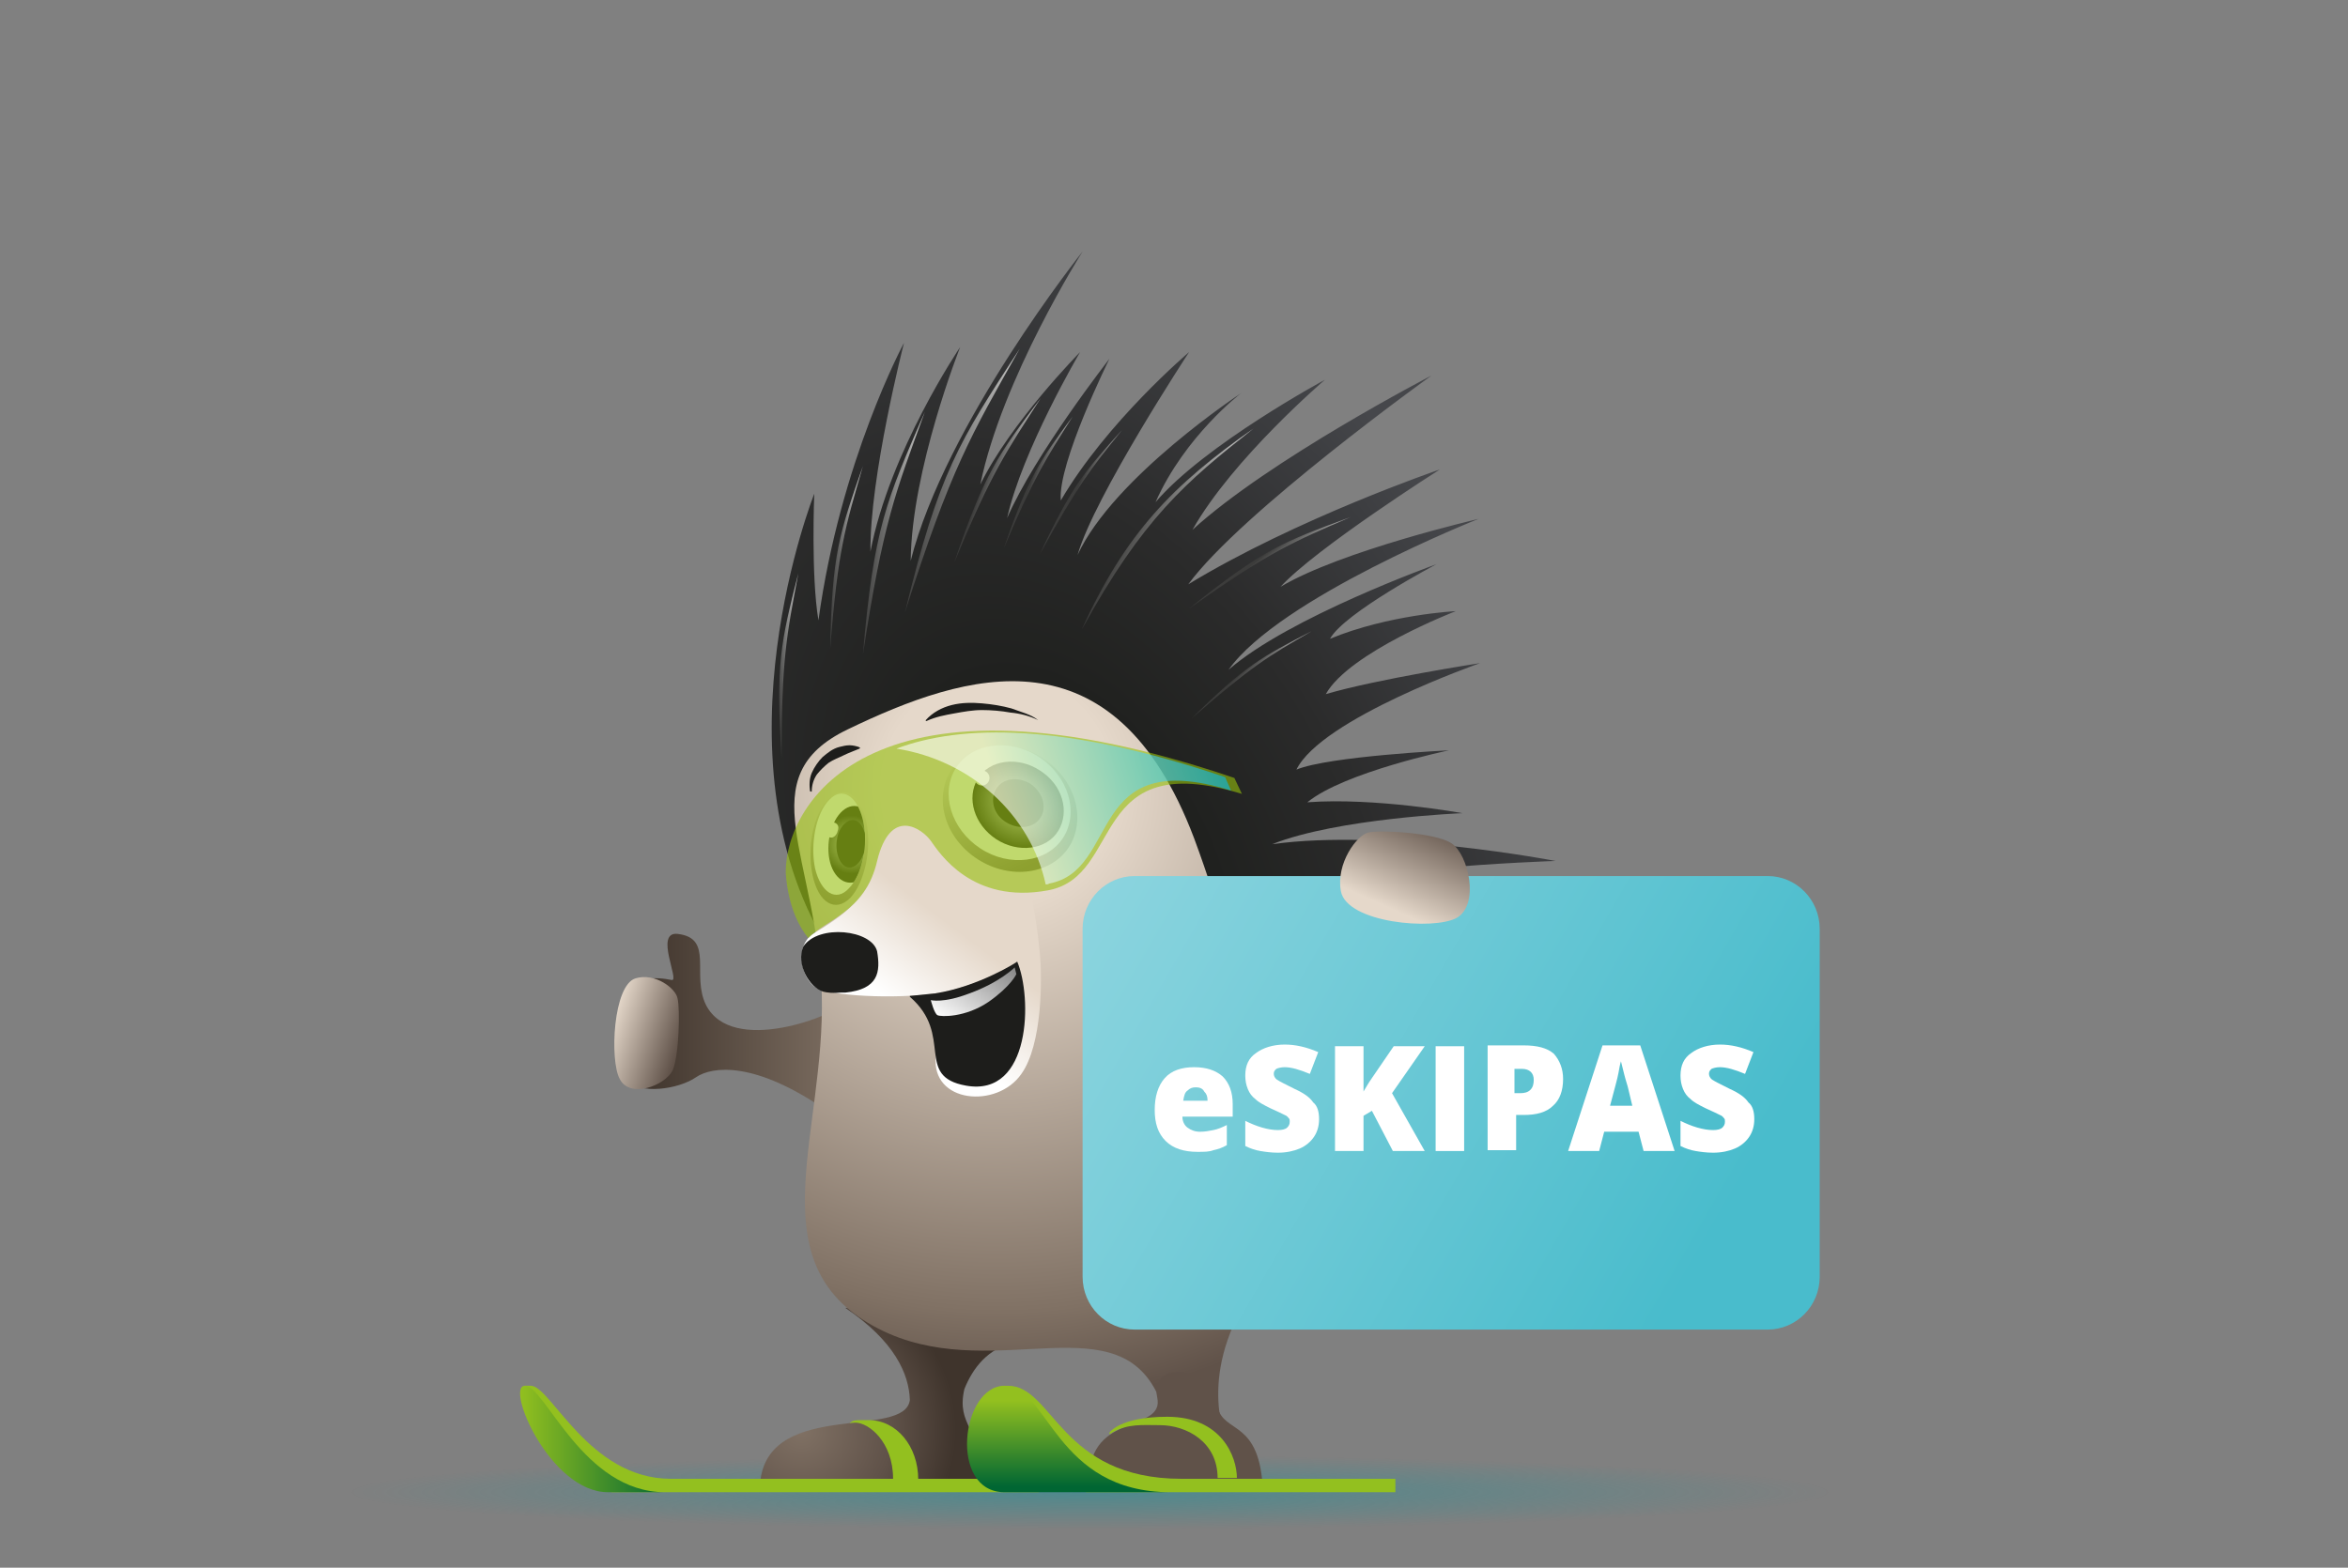 <?xml version="1.0" encoding="utf-8"?>
<!-- Generator: Adobe Illustrator 25.2.0, SVG Export Plug-In . SVG Version: 6.00 Build 0)  -->
<svg version="1.1" id="Vrstva_1" xmlns="http://www.w3.org/2000/svg" xmlns:xlink="http://www.w3.org/1999/xlink" x="0px" y="0px"
	 viewBox="0 0 280 187" style="enable-background:new 0 0 280 187;" xml:space="preserve">
<rect x="0" y="0" width="280" height="187" fill="#808080" stroke="none"/>
<style type="text/css">
	.st0{fill:url(#SVGID_1_);}
	.st1{fill:url(#SVGID_2_);}
	.st2{fill:url(#SVGID_3_);}
	.st3{fill:url(#SVGID_4_);}
	.st4{fill:url(#SVGID_5_);}
	.st5{fill:url(#SVGID_6_);}
	.st6{fill:url(#SVGID_7_);}
	.st7{fill:#1D1D1B;}
	.st8{fill:#605249;}
	.st9{fill:url(#SVGID_8_);}
	.st10{fill:url(#SVGID_9_);}
	.st11{fill:#FFFFFF;}
	.st12{fill:url(#SVGID_10_);}
	.st13{fill:url(#SVGID_11_);}
	.st14{clip-path:url(#SVGID_13_);}
	.st15{fill:url(#SVGID_14_);}
	.st16{fill:#93C01F;}
	.st17{fill:url(#SVGID_15_);}
	.st18{fill:url(#SVGID_16_);}
	.st19{fill:url(#SVGID_17_);}
	.st20{fill:url(#SVGID_18_);}
	.st21{fill:url(#SVGID_19_);}
	.st22{fill:url(#SVGID_20_);}
	.st23{fill:url(#SVGID_21_);}
	.st24{fill:url(#SVGID_22_);}
	.st25{fill:url(#SVGID_23_);}
	.st26{fill:url(#SVGID_24_);}
	.st27{fill:url(#SVGID_25_);}
	.st28{fill:url(#SVGID_26_);}
	.st29{opacity:0.6;fill:#97BF0D;}
	.st30{opacity:0.6;fill:url(#SVGID_27_);}
	.st31{fill:url(#SVGID_28_);}
	.st32{fill:url(#SVGID_29_);}
</style>
<radialGradient id="SVGID_1_" cx="123.81" cy="178.429" r="114.943" gradientTransform="matrix(0.769 0 0 3.831747e-02 34.762 171.163)" gradientUnits="userSpaceOnUse">
	<stop  offset="0" style="stop-color:#1C939B;stop-opacity:0.5"/>
	<stop  offset="1" style="stop-color:#1C939B;stop-opacity:0"/>
</radialGradient>
<ellipse class="st0" cx="130" cy="178" rx="90" ry="5"/>
<g>
	<g>
		<linearGradient id="SVGID_2_" gradientUnits="userSpaceOnUse" x1="101.849" y1="122.56" x2="76.109" y2="122.56">
			<stop  offset="0" style="stop-color:#807164"/>
			<stop  offset="1" style="stop-color:#3F342C"/>
		</linearGradient>
		<path class="st1" d="M101.6,119.2c-2.2,2.1-14.3,6.7-17.4,0.7c-1.8-3.6,1-8-3.4-8.5c-2.8-0.3,0.3,5.7-0.7,5.5
			c-1-0.2-2-0.3-3.2-0.1c-3.9,0.7-4.1,9.6-2.3,11.9c1.6,2,6.4,1.2,8.4-0.2c1.9-1.3,7-2,15.6,4C107.2,138.6,101.6,119.2,101.6,119.2z
			"/>
		
			<linearGradient id="SVGID_3_" gradientUnits="userSpaceOnUse" x1="-1234.147" y1="1522.196" x2="-1222.08" y2="1522.196" gradientTransform="matrix(0.624 0.383 -0.301 0.922 1301.275 -809.175)">
			<stop  offset="0" style="stop-color:#E5D8CA"/>
			<stop  offset="1" style="stop-color:#605249"/>
		</linearGradient>
		<path class="st2" d="M75.8,116.7c2.3-0.7,4.8,1.2,5,2.4c0.3,1.2,0.2,6.8-0.6,8.6c-0.9,1.8-5.1,3.4-6.3,1
			C72.7,126.5,73.1,117.5,75.8,116.7z"/>
	</g>
	
		<radialGradient id="SVGID_4_" cx="124.339" cy="105.886" r="94.843" gradientTransform="matrix(0.444 0.895 -0.585 0.292 133.371 -36.371)" gradientUnits="userSpaceOnUse">
		<stop  offset="0" style="stop-color:#1D1D1B"/>
		<stop  offset="0.286" style="stop-color:#20211F"/>
		<stop  offset="0.578" style="stop-color:#2B2B2B"/>
		<stop  offset="0.872" style="stop-color:#3C3D40"/>
		<stop  offset="1" style="stop-color:#46474B"/>
	</radialGradient>
	<path class="st3" d="M163.9,120.2c4.7-0.1,18.9,5.1,18.9,5.1s-22-11.9-26.8-10.7c4.2-3.8,17.1-3.4,17.1-3.4s-14.1-4.5-19.4-3.9
		c3.9-3.7,31.8-4.6,31.8-4.6s-20.2-3.9-33.8-2c7.8-3.1,22.7-3.7,22.7-3.7s-10.4-1.9-18.5-1.3c4.4-3.6,16.9-6.2,16.9-6.2
		s-14.3,0.7-18.2,2.3c3-6.1,21.9-12.7,21.9-12.7s-12.3,1.9-18.4,3.7c2.8-5,15.5-9.9,15.5-9.9s-8,0.4-15,3.3
		c1.7-3.1,12.7-8.9,12.7-8.9s-17.6,6.3-24.8,12.6c6.1-8.6,29.8-18,29.8-18s-16.4,3.8-23.6,8.1c4.2-4.6,19-14,19-14s-17,5.8-30,13.7
		c6.3-8.6,29-24.9,29-24.9s-19.3,10-28.5,18.4C147,54.7,158,45.3,158,45.3s-14.3,7.7-20.2,14.6c3.5-7.9,10.2-13,10.2-13
		s-15.2,10-19.5,19.3c2-7,13.3-24.2,13.3-24.2s-9.8,8.3-15.3,17.7c-0.4-4.4,5.8-16.9,5.8-16.9s-8.9,11.4-12.2,19
		c1.8-8.1,8.7-19.8,8.7-19.8s-8.3,8.4-11.9,15.8c2.6-12.7,12.2-27.8,12.2-27.8s-16.4,20.6-20.5,36.9c0.1-10.9,5.9-25.5,5.9-25.5
		s-8.4,12.4-10.7,24.4c-0.1-8.9,4-24.9,4-24.9s-7.6,14.1-10.2,33.1c-0.9-5.3-0.5-15.1-0.5-15.1s-12.3,31,1.4,53.7
		c8.5,14,23.2,28.3,23.2,28.3s16.3,7.9,24.7,6.8c8.4-1,24,10.1,24,10.1s-5.5-8.1-8.4-10.2c4.1,1.2,10.5,6.5,10.5,6.5
		s-6.2-8.3-10.4-11.7c2.4,0.2,7.3,3.6,7.3,3.6s-6.7-7.4-11.4-11c3.7-0.1,13.5,8.1,13.5,8.1s-7.4-9.8-10.9-11.5
		c2.6-0.1,6.9,1.9,6.9,1.9s-2-3.2-4.8-4.4c2.8-0.4,7.1,2.3,7.1,2.3s-3.4-5-9.8-7.7c4.7-1.6,21.6,3.5,21.6,3.5S172.7,122,163.9,120.2
		z"/>
	
		<radialGradient id="SVGID_5_" cx="93.118" cy="170.584" r="18.541" gradientTransform="matrix(0.997 0 0 1 2.692 0)" gradientUnits="userSpaceOnUse">
		<stop  offset="0" style="stop-color:#807164"/>
		<stop  offset="0.582" style="stop-color:#605249"/>
		<stop  offset="1" style="stop-color:#3F342C"/>
	</radialGradient>
	<path class="st4" d="M100.8,156c5.9,4,7.6,7.9,7.7,11c-0.6,4.7-16.4,0-17.8,9.4H117c0-6.2-3-6.3-2-10.7c1-2.5,2.8-4.9,6.1-5.6
		C126.9,158.8,100.8,156,100.8,156z"/>
	
		<radialGradient id="SVGID_6_" cx="116.605" cy="94.069" r="73.574" gradientTransform="matrix(0.997 0 0 1 2.692 0)" gradientUnits="userSpaceOnUse">
		<stop  offset="0.188" style="stop-color:#E5D8CA"/>
		<stop  offset="0.849" style="stop-color:#807164"/>
		<stop  offset="1" style="stop-color:#605249"/>
	</radialGradient>
	<path class="st5" d="M163.2,116.8l-2-4.7c-3.9,0.9-10.2,1.3-14.6,1c-1.2-4.4-2.6-8.8-4.2-13.1c-9.6-25.4-27.2-19.8-41.3-13
		c-11.9,5.7-3.6,15.3-3.1,31.7c0.4,16.4-7.5,31.3,5.5,39.1c13,7.8,27.9-1.9,33.8,7.2c2.7,4.1,0.9,7.9,0.9,7.9h8.5
		c0,0-3.9-6.9,1.2-16.5c1.9-3.6,4.4-16.1,1-33.6C155.7,117.2,163.2,116.8,163.2,116.8z"/>
	<linearGradient id="SVGID_7_" gradientUnits="userSpaceOnUse" x1="107.294" y1="120.226" x2="114.252" y2="110.985">
		<stop  offset="0" style="stop-color:#FFFFFF"/>
		<stop  offset="1" style="stop-color:#E5D8CA"/>
	</linearGradient>
	<path class="st6" d="M111.6,126c0.1-0.5,8-10.3,7-9.8c-1.8,0.9-4.4,1.9-7.1,2.3c-4.9,0.7-12.5,0.3-14.2-0.7c-1.7-1-2.7-5-0.2-6.5
		c2.5-1.5,6.1-3.8,7.1-7.3c1.1-3.6,1.3-8.7,1.3-8.7l15.6,2.6c0,0,2.3,9.1,2.9,15.8c0.3,3,0.3,10.9-2.2,14.4
		C118.9,132.3,111,131.6,111.6,126z"/>
	<path class="st7" d="M95.8,112.9c-0.9,2.1,0.7,4.9,2.4,5.4c0.4,0.1,1.2,0.2,2.1,0.1c0.1,0,0.2,0,0.3,0c0.1,0,0.1,0,0.2,0
		c4-0.4,4.2-2.5,3.8-4.9C104,110.9,97.6,110.2,95.8,112.9z"/>
	<path class="st8" d="M138,166.7c0.9,4.2-8.1,1.7-8.1,9.7h20.6c-0.8-7.4-5.1-5.3-5.4-9.2C144.8,163.2,137,162,138,166.7z"/>
	<path class="st7" d="M111.5,118.5c-0.9,0.1-1.9,0.2-3,0.3l0,0.1c5.3,4.6,0.5,9.5,6.7,10.6c7.8,1.4,7.9-10.6,6.1-14.8
		C121.4,114.7,116.7,117.7,111.5,118.5z"/>
	<linearGradient id="SVGID_8_" gradientUnits="userSpaceOnUse" x1="118.926" y1="113.843" x2="112.894" y2="122.27">
		<stop  offset="0" style="stop-color:#868686"/>
		<stop  offset="1" style="stop-color:#FFFFFF"/>
	</linearGradient>
	<path class="st9" d="M111,119.3c0,0,0.4,1.6,0.8,1.8c0.4,0.2,3.3,0.3,6.1-1.6c2.7-1.9,3.3-3.3,3.3-3.3l-0.2-0.8
		c0,0-1.8,1.8-5.4,3.1C112.5,119.7,111,119.3,111,119.3z"/>
	<g>
		
			<linearGradient id="SVGID_9_" gradientUnits="userSpaceOnUse" x1="286.589" y1="738.951" x2="297.217" y2="750.026" gradientTransform="matrix(0.936 0.351 -0.351 0.936 108.345 -703.35)">
			<stop  offset="0" style="stop-color:#E5D8CA"/>
			<stop  offset="1" style="stop-color:#807164"/>
		</linearGradient>
		<path class="st10" d="M127.5,101c-2.1,3.3-7,4-10.9,1.5c-3.9-2.5-5.3-7.2-3.2-10.6c2.1-3.3,7-4,10.9-1.5
			C128.2,92.9,129.6,97.6,127.5,101z"/>
		<path class="st11" d="M126.8,99.9c-1.9,3-6.4,3.6-9.9,1.3c-3.5-2.3-4.8-6.6-2.9-9.6c1.9-3,6.4-3.6,9.9-1.3
			C127.4,92.6,128.7,96.9,126.8,99.9z"/>
	</g>
	
		<radialGradient id="SVGID_10_" cx="119.092" cy="95.977" r="5.751" gradientTransform="matrix(0.811 0.582 -0.497 0.697 72.554 -40.23)" gradientUnits="userSpaceOnUse">
		<stop  offset="0" style="stop-color:#D9D9D9"/>
		<stop  offset="1" style="stop-color:#1D1D1B"/>
	</radialGradient>
	<path class="st12" d="M126.2,99.1c-1.4,2.3-4.8,2.7-7.4,1c-2.6-1.7-3.6-4.9-2.2-7.2c1.4-2.3,4.8-2.7,7.4-1
		C126.7,93.6,127.6,96.8,126.2,99.1z"/>
	<path class="st7" d="M124.1,97.5c-0.8,1.3-2.6,1.5-4.1,0.6c-1.5-0.9-2-2.7-1.2-4c0.8-1.3,2.6-1.5,4.1-0.6
		C124.3,94.5,124.9,96.2,124.1,97.5z"/>
	<path class="st11" d="M118,92.8c0,0.5-0.4,0.9-0.9,0.9c-0.5,0-0.9-0.4-0.9-0.9c0-0.5,0.4-0.9,0.9-0.9C117.6,91.9,118,92.3,118,92.8
		z"/>
	
		<linearGradient id="SVGID_11_" gradientUnits="userSpaceOnUse" x1="458.562" y1="-280.134" x2="450.855" y2="-269.365" gradientTransform="matrix(0.988 -0.156 0.156 0.988 -306.298 443.551)">
		<stop  offset="0" style="stop-color:#E5D8CA"/>
		<stop  offset="1" style="stop-color:#807164"/>
	</linearGradient>
	<path class="st13" d="M103.3,98c-0.7-3.3-2.7-4.5-4.5-2.7c-1.8,1.8-2.6,5.8-1.9,9.1c0.7,3.3,2.7,4.5,4.5,2.7
		C103.1,105.3,104,101.2,103.3,98z"/>
	<path class="st11" d="M102.9,97.8c-0.7-2.9-2.5-4-4-2.4c-1.6,1.6-2.3,5.3-1.7,8.2c0.7,2.9,2.5,4,4,2.4
		C102.8,104.4,103.6,100.8,102.9,97.8z"/>
	<g>
		<path class="st7" d="M123.8,85.9c-1-0.5-2.2-0.8-3.3-0.9c-1.1-0.2-2.3-0.3-3.4-0.3c-1.1,0-2.2,0.2-3.3,0.4
			c-1.1,0.2-2.2,0.4-3.3,0.9c0,0-0.1,0-0.1,0c0,0,0,0,0-0.1c0.8-0.9,1.9-1.5,3.1-1.8c1.2-0.3,2.4-0.3,3.6-0.2
			c1.2,0.1,2.4,0.3,3.5,0.6c0.6,0.2,1.1,0.4,1.7,0.6C122.8,85.3,123.3,85.5,123.8,85.9C123.8,85.9,123.8,85.9,123.8,85.9
			C123.8,85.9,123.8,85.9,123.8,85.9z"/>
	</g>
	<g>
		<g>
			<path class="st7" d="M102.5,89.3c-0.7,0.3-1.3,0.5-1.9,0.8c-0.6,0.3-1.2,0.5-1.8,0.9c-0.5,0.4-1,0.9-1.4,1.4
				c-0.4,0.6-0.6,1.3-0.6,2c0,0,0,0.1-0.1,0c0,0,0,0-0.1,0c-0.1-0.7-0.1-1.5,0.2-2.2c0.3-0.7,0.8-1.4,1.3-1.9c0.6-0.5,1.2-1,2-1.2
				c0.4-0.1,0.8-0.2,1.2-0.2c0.4,0,0.8,0.1,1.1,0.2C102.6,89.2,102.6,89.2,102.5,89.3C102.6,89.3,102.5,89.3,102.5,89.3z"/>
		</g>
	</g>
	<g>
		<defs>
			<path id="SVGID_12_" d="M102.9,97.8c-0.7-2.9-2.5-4-4-2.4c-1.6,1.6-2.3,5.3-1.7,8.2c0.7,2.9,2.5,4,4,2.4
				C102.8,104.4,103.6,100.8,102.9,97.8z"/>
		</defs>
		<clipPath id="SVGID_13_">
			<use xlink:href="#SVGID_12_"  style="overflow:visible;"/>
		</clipPath>
		<g class="st14">
			
				<radialGradient id="SVGID_14_" cx="907.52" cy="-301.866" r="3.663" gradientTransform="matrix(4.336729e-02 0.955 -0.957 2.737737e-02 -226.698 -757.676)" gradientUnits="userSpaceOnUse">
				<stop  offset="0" style="stop-color:#D9D9D9"/>
				<stop  offset="1" style="stop-color:#1D1D1B"/>
			</radialGradient>
			<path class="st15" d="M104.2,98.5c-0.6-2.2-2.3-3-3.7-1.8c-1.4,1.2-2.1,4-1.5,6.2c0.6,2.2,2.3,3,3.7,1.9
				C104.1,103.5,104.8,100.8,104.2,98.5z"/>
			<path class="st7" d="M103.1,99.3c-0.4-1.4-1.4-1.9-2.3-1.1c-0.9,0.7-1.3,2.4-0.9,3.8c0.4,1.4,1.4,1.9,2.3,1.1
				C103,102.4,103.5,100.7,103.1,99.3z"/>
			<path class="st11" d="M99.9,99.1c-0.1,0.5-0.5,0.9-0.9,0.8c-0.4-0.1-0.6-0.5-0.5-1c0.1-0.5,0.5-0.9,0.9-0.8
				C99.9,98.2,100.1,98.6,99.9,99.1z"/>
		</g>
	</g>
	<g>
		<path class="st16" d="M80,176.4c-9.8,0-14.3-11.1-16.7-11.1h-0.7v0.7h0.2c0,2.4,4.7,10.1,10.1,10.9v1.1h51v-1.6H80z"/>
		<linearGradient id="SVGID_15_" gradientUnits="userSpaceOnUse" x1="62" y1="171.636" x2="80.021" y2="171.636">
			<stop  offset="0" style="stop-color:#93C01F"/>
			<stop  offset="1" style="stop-color:#006633"/>
		</linearGradient>
		<path class="st17" d="M79.3,178c3,0-3.7,0-6.8,0c-6.9,0-12.3-12.7-9.9-12.7C65,165.3,69.5,178,79.3,178z"/>
	</g>
	<g>
		<path class="st16" d="M142.2,176.4h-1.3c-14.5,0-15.3-11.1-20.7-11.1c-5.4,0-7,11.1,0,11.1c2.2,0,5.7,0,9.3,0v1.6h36.9v-1.6H142.2
			z"/>
		<linearGradient id="SVGID_16_" gradientUnits="userSpaceOnUse" x1="128.157" y1="167.066" x2="128.157" y2="177.351">
			<stop  offset="0" style="stop-color:#93C01F"/>
			<stop  offset="1" style="stop-color:#006633"/>
		</linearGradient>
		<path class="st18" d="M139.6,178c6.4,0-13.1,0-19.8,0s-5.2-12.7,0-12.7C125,165.3,125.8,178,139.6,178z"/>
	</g>
	<path class="st16" d="M132.3,171.1c0.1-0.1,0.2-0.1,0.3-0.2c1.9-1.1,3.6-0.9,5.7-0.9c3.2,0,6.9,2,6.9,6.3h2.3
		c0-2.5-1.8-7.3-8.3-7.3c-5.7,0-6.9,1.9-6.9,1.9L132.3,171.1z"/>
	<path class="st16" d="M106.5,176.4c0-4.4-2.9-6.7-4.5-6.7c-0.3,0-0.5,0-0.7,0.1c0.4-0.4,0.5-0.4,2.3-0.4c3.3,0,5.9,3.1,5.9,7.1
		H106.5z"/>
	
		<linearGradient id="SVGID_17_" gradientUnits="userSpaceOnUse" x1="60.01" y1="-262.234" x2="74.03" y2="-262.234" gradientTransform="matrix(0.972 -1.700000e-03 -1.700000e-03 0.887 49.159 290.05)">
		<stop  offset="0" style="stop-color:#3C3C3B"/>
		<stop  offset="1" style="stop-color:#C6C6C5"/>
	</linearGradient>
	<path class="st19" d="M121.6,41.6c-7.3,11.2-9.6,14.7-13.7,31.5C113.4,55.8,115.8,51.9,121.6,41.6z"/>
	
		<linearGradient id="SVGID_18_" gradientUnits="userSpaceOnUse" x1="-785.066" y1="593.621" x2="-774.891" y2="593.621" gradientTransform="matrix(0.901 0.364 -0.335 0.821 1041.042 -140.947)">
		<stop  offset="0" style="stop-color:#3C3C3B"/>
		<stop  offset="1" style="stop-color:#C6C6C5"/>
	</linearGradient>
	<path class="st20" d="M149.5,51.1c-9.6,6.7-15.3,12.5-20.5,24C136.3,61.8,141.4,57.5,149.5,51.1z"/>
	
		<linearGradient id="SVGID_19_" gradientUnits="userSpaceOnUse" x1="13.889" y1="-116.064" x2="21.722" y2="-116.064" gradientTransform="matrix(0.944 -1.300000e-03 -1.300000e-03 0.936 89.609 172.23)">
		<stop  offset="0" style="stop-color:#3C3C3B"/>
		<stop  offset="1" style="stop-color:#C6C6C5"/>
	</linearGradient>
	<path class="st21" d="M110.3,49.1c-4.6,10.6-6.1,13.8-7.4,29C105.3,62.3,106.8,58.7,110.3,49.1z"/>
	<linearGradient id="SVGID_20_" gradientUnits="userSpaceOnUse" x1="98.916" y1="66.5" x2="102.857" y2="66.5">
		<stop  offset="0" style="stop-color:#3C3C3B"/>
		<stop  offset="1" style="stop-color:#C6C6C5"/>
	</linearGradient>
	<path class="st22" d="M102.9,55.6c-2.8,8-3.7,10.5-3.9,21.8C99.9,65.6,100.8,62.9,102.9,55.6z"/>
	
		<linearGradient id="SVGID_21_" gradientUnits="userSpaceOnUse" x1="332.74" y1="-40.834" x2="336.686" y2="-40.834" gradientTransform="matrix(0.996 -9.090000e-02 9.090000e-02 0.996 -235.371 150.516)">
		<stop  offset="0" style="stop-color:#3C3C3B"/>
		<stop  offset="1" style="stop-color:#C6C6C5"/>
	</linearGradient>
	<path class="st23" d="M95.2,68.4c-2.1,8.2-2.7,10.8-2,22C93.2,78.7,93.8,75.8,95.2,68.4z"/>
	
		<linearGradient id="SVGID_22_" gradientUnits="userSpaceOnUse" x1="-578.352" y1="616.834" x2="-574.431" y2="616.834" gradientTransform="matrix(0.954 0.299 -0.299 0.954 853.541 -358.792)">
		<stop  offset="0" style="stop-color:#3C3C3B"/>
		<stop  offset="1" style="stop-color:#C6C6C5"/>
	</linearGradient>
	<path class="st24" d="M124.1,47.5c-5.1,6.8-6.7,8.9-10.3,19.6C118.3,56.2,120,53.9,124.1,47.5z"/>
	
		<linearGradient id="SVGID_23_" gradientUnits="userSpaceOnUse" x1="-1260.708" y1="2148.191" x2="-1256.796" y2="2148.191" gradientTransform="matrix(0.639 0.769 -0.769 0.639 2608.212 -336.989)">
		<stop  offset="0" style="stop-color:#3C3C3B"/>
		<stop  offset="1" style="stop-color:#C6C6C5"/>
	</linearGradient>
	<path class="st25" d="M161,61.7c-7.9,2.9-10.4,3.8-19.2,10.9C151.4,65.8,154.1,64.7,161,61.7z"/>
	
		<linearGradient id="SVGID_24_" gradientUnits="userSpaceOnUse" x1="-1385.456" y1="310.016" x2="-1381.54" y2="310.016" gradientTransform="matrix(0.69 0.259 -0.252 0.77 1157.007 177.755)">
		<stop  offset="0" style="stop-color:#3C3C3B"/>
		<stop  offset="1" style="stop-color:#C6C6C5"/>
	</linearGradient>
	<path class="st26" d="M127.9,49.7c-4,5.4-5.2,7.1-8.2,15.7C123.4,56.7,124.7,54.8,127.9,49.7z"/>
	
		<linearGradient id="SVGID_25_" gradientUnits="userSpaceOnUse" x1="-1639.542" y1="619.262" x2="-1635.628" y2="619.262" gradientTransform="matrix(0.659 0.33 -0.331 0.74 1413.757 141.435)">
		<stop  offset="0" style="stop-color:#3C3C3B"/>
		<stop  offset="1" style="stop-color:#C6C6C5"/>
	</linearGradient>
	<path class="st27" d="M133.8,51.3c-4.5,5-5.9,6.5-9.8,14.8C128.6,57.8,130,56,133.8,51.3z"/>
	
		<linearGradient id="SVGID_26_" gradientUnits="userSpaceOnUse" x1="-2215.61" y1="1860.298" x2="-2211.701" y2="1860.298" gradientTransform="matrix(0.501 0.541 -0.57 0.576 2318.624 207.165)">
		<stop  offset="0" style="stop-color:#3C3C3B"/>
		<stop  offset="1" style="stop-color:#C6C6C5"/>
	</linearGradient>
	<path class="st28" d="M156.4,75.3c-6,3.1-7.8,4-14.3,10.4C149.2,79.5,151.2,78.3,156.4,75.3z"/>
	<path class="st29" d="M147.2,92.8c-43.2-14.7-53.5,3-53.5,11.2c0,0,0.1,4.8,2.7,7.9c1.9-2.1,6.8-3.1,8.2-9.2
		c1.6-6.6,5.4-3.8,6.4-2.4c1,1.4,4.9,7.6,14,5.9c9.1-1.7,4.7-17.1,23.1-11.5L147.2,92.8z"/>
	<linearGradient id="SVGID_27_" gradientUnits="userSpaceOnUse" x1="119.622" y1="96.197" x2="144.428" y2="88.329">
		<stop  offset="0" style="stop-color:#FFFFFF"/>
		<stop  offset="1" style="stop-color:#04BAEE"/>
	</linearGradient>
	<path class="st30" d="M146.1,92.7c-19.2-6.5-31.5-6.3-39.2-3.4c8.9,1.4,16,7.9,17.8,16.2c0.1,0,0.3,0,0.4-0.1
		c8.6-1.6,4.3-16.5,21.7-11.1L146.1,92.7z"/>
	<g>
		<linearGradient id="SVGID_28_" gradientUnits="userSpaceOnUse" x1="127.355" y1="105.216" x2="203.196" y2="148.97">
			<stop  offset="0" style="stop-color:#8ED5DF"/>
			<stop  offset="1" style="stop-color:#49BCCC"/>
		</linearGradient>
		<path class="st31" d="M217,152.3c0,3.5-2.8,6.3-6.2,6.3h-75.5c-3.4,0-6.2-2.8-6.2-6.3v-41.5c0-3.5,2.8-6.3,6.2-6.3h75.5
			c3.4,0,6.2,2.8,6.2,6.3V152.3z"/>
		<g>
			<path class="st11" d="M142.8,137.4c-1.6,0-2.9-0.4-3.8-1.3c-0.9-0.9-1.3-2.1-1.3-3.7c0-1.6,0.4-2.9,1.2-3.8
				c0.8-0.9,2-1.3,3.5-1.3c1.5,0,2.6,0.4,3.4,1.1c0.8,0.8,1.2,1.9,1.2,3.3v1.5h-6c0,0.5,0.2,1,0.6,1.3c0.4,0.3,0.9,0.5,1.5,0.5
				c0.6,0,1.1-0.1,1.6-0.2s1-0.3,1.6-0.6v2.4c-0.5,0.3-1.1,0.5-1.6,0.6C144.2,137.4,143.6,137.4,142.8,137.4z M142.6,129.7
				c-0.4,0-0.7,0.1-1,0.4c-0.3,0.2-0.4,0.6-0.5,1.2h2.9c0-0.5-0.1-0.8-0.4-1.1C143.4,129.8,143,129.7,142.6,129.7z"/>
			<path class="st11" d="M157.3,133.5c0,0.8-0.2,1.5-0.6,2.1c-0.4,0.6-1,1.1-1.7,1.4c-0.7,0.3-1.6,0.5-2.6,0.5
				c-0.8,0-1.5-0.1-2.1-0.2c-0.6-0.1-1.2-0.3-1.8-0.6v-3c0.6,0.3,1.3,0.6,2,0.8c0.7,0.2,1.3,0.3,1.9,0.3c0.5,0,0.9-0.1,1.1-0.3
				c0.2-0.2,0.3-0.4,0.3-0.7c0-0.2,0-0.3-0.1-0.4c-0.1-0.1-0.2-0.3-0.5-0.4c-0.2-0.1-0.8-0.4-1.7-0.8c-0.8-0.4-1.4-0.7-1.8-1.1
				c-0.4-0.3-0.7-0.7-0.9-1.2s-0.3-1-0.3-1.6c0-1.2,0.4-2.1,1.3-2.7c0.8-0.6,2-1,3.4-1c1.3,0,2.6,0.3,4,0.9l-1,2.6
				c-1.2-0.5-2.2-0.8-3-0.8c-0.4,0-0.8,0.1-1,0.2c-0.2,0.2-0.3,0.3-0.3,0.6c0,0.2,0.1,0.5,0.4,0.7c0.3,0.2,0.9,0.5,2.1,1.1
				c1.1,0.5,1.8,1,2.2,1.6C157.1,131.9,157.3,132.6,157.3,133.5z"/>
			<path class="st11" d="M169.9,137.3h-3.8l-2.5-4.8l-1,0.6v4.2h-3.4v-12.5h3.4v5.4c0.2-0.3,0.5-0.9,1-1.6l2.6-3.8h3.7l-3.9,5.6
				L169.9,137.3z"/>
			<path class="st11" d="M171.2,137.3v-12.5h3.4v12.5H171.2z"/>
			<path class="st11" d="M186.4,128.7c0,1.4-0.4,2.5-1.2,3.2c-0.8,0.8-2,1.1-3.5,1.1h-0.9v4.2h-3.4v-12.5h4.3c1.6,0,2.8,0.3,3.6,1
				C186,126.5,186.4,127.5,186.4,128.7z M180.7,130.4h0.6c0.5,0,0.9-0.1,1.2-0.4c0.3-0.3,0.4-0.7,0.4-1.2c0-0.8-0.5-1.3-1.4-1.3
				h-0.9V130.4z"/>
			<path class="st11" d="M196,137.3l-0.6-2.3h-4.1l-0.6,2.3H187l4.1-12.6h4.5l4.1,12.6H196z M194.7,132.1l-0.5-2.1
				c-0.1-0.5-0.3-1-0.5-1.8s-0.3-1.2-0.4-1.6c-0.1,0.3-0.2,0.8-0.3,1.4s-0.5,2-1,3.9H194.7z"/>
			<path class="st11" d="M209.2,133.5c0,0.8-0.2,1.5-0.6,2.1c-0.4,0.6-1,1.1-1.7,1.4c-0.7,0.3-1.6,0.5-2.6,0.5
				c-0.8,0-1.5-0.1-2.1-0.2c-0.6-0.1-1.2-0.3-1.8-0.6v-3c0.6,0.3,1.3,0.6,2,0.8c0.7,0.2,1.3,0.3,1.9,0.3c0.5,0,0.9-0.1,1.1-0.3
				c0.2-0.2,0.3-0.4,0.3-0.7c0-0.2,0-0.3-0.1-0.4c-0.1-0.1-0.2-0.3-0.5-0.4c-0.2-0.1-0.8-0.4-1.7-0.8c-0.8-0.4-1.4-0.7-1.8-1.1
				c-0.4-0.3-0.7-0.7-0.9-1.2s-0.3-1-0.3-1.6c0-1.2,0.4-2.1,1.3-2.7c0.8-0.6,2-1,3.4-1c1.3,0,2.6,0.3,4,0.9l-1,2.6
				c-1.2-0.5-2.2-0.8-3-0.8c-0.4,0-0.8,0.1-1,0.2c-0.2,0.2-0.3,0.3-0.3,0.6c0,0.2,0.1,0.5,0.4,0.7c0.3,0.2,0.9,0.5,2.1,1.1
				c1.1,0.5,1.8,1,2.2,1.6C209,131.9,209.2,132.6,209.2,133.5z"/>
		</g>
	</g>
	
		<linearGradient id="SVGID_29_" gradientUnits="userSpaceOnUse" x1="-373.125" y1="-4770.516" x2="-359.199" y2="-4770.516" gradientTransform="matrix(0.434 -0.747 0.898 0.401 4612.218 1742.862)">
		<stop  offset="0" style="stop-color:#E5D8CA"/>
		<stop  offset="1" style="stop-color:#605249"/>
	</linearGradient>
	<path class="st32" d="M159.9,106.3c-0.6-3.3,1.9-6.7,3.3-7c1.4-0.3,7.9,0,9.9,1.3c2,1.3,3.4,7.3,0.6,8.9
		C170.9,111,160.6,110.1,159.9,106.3z"/>
</g>
</svg>
